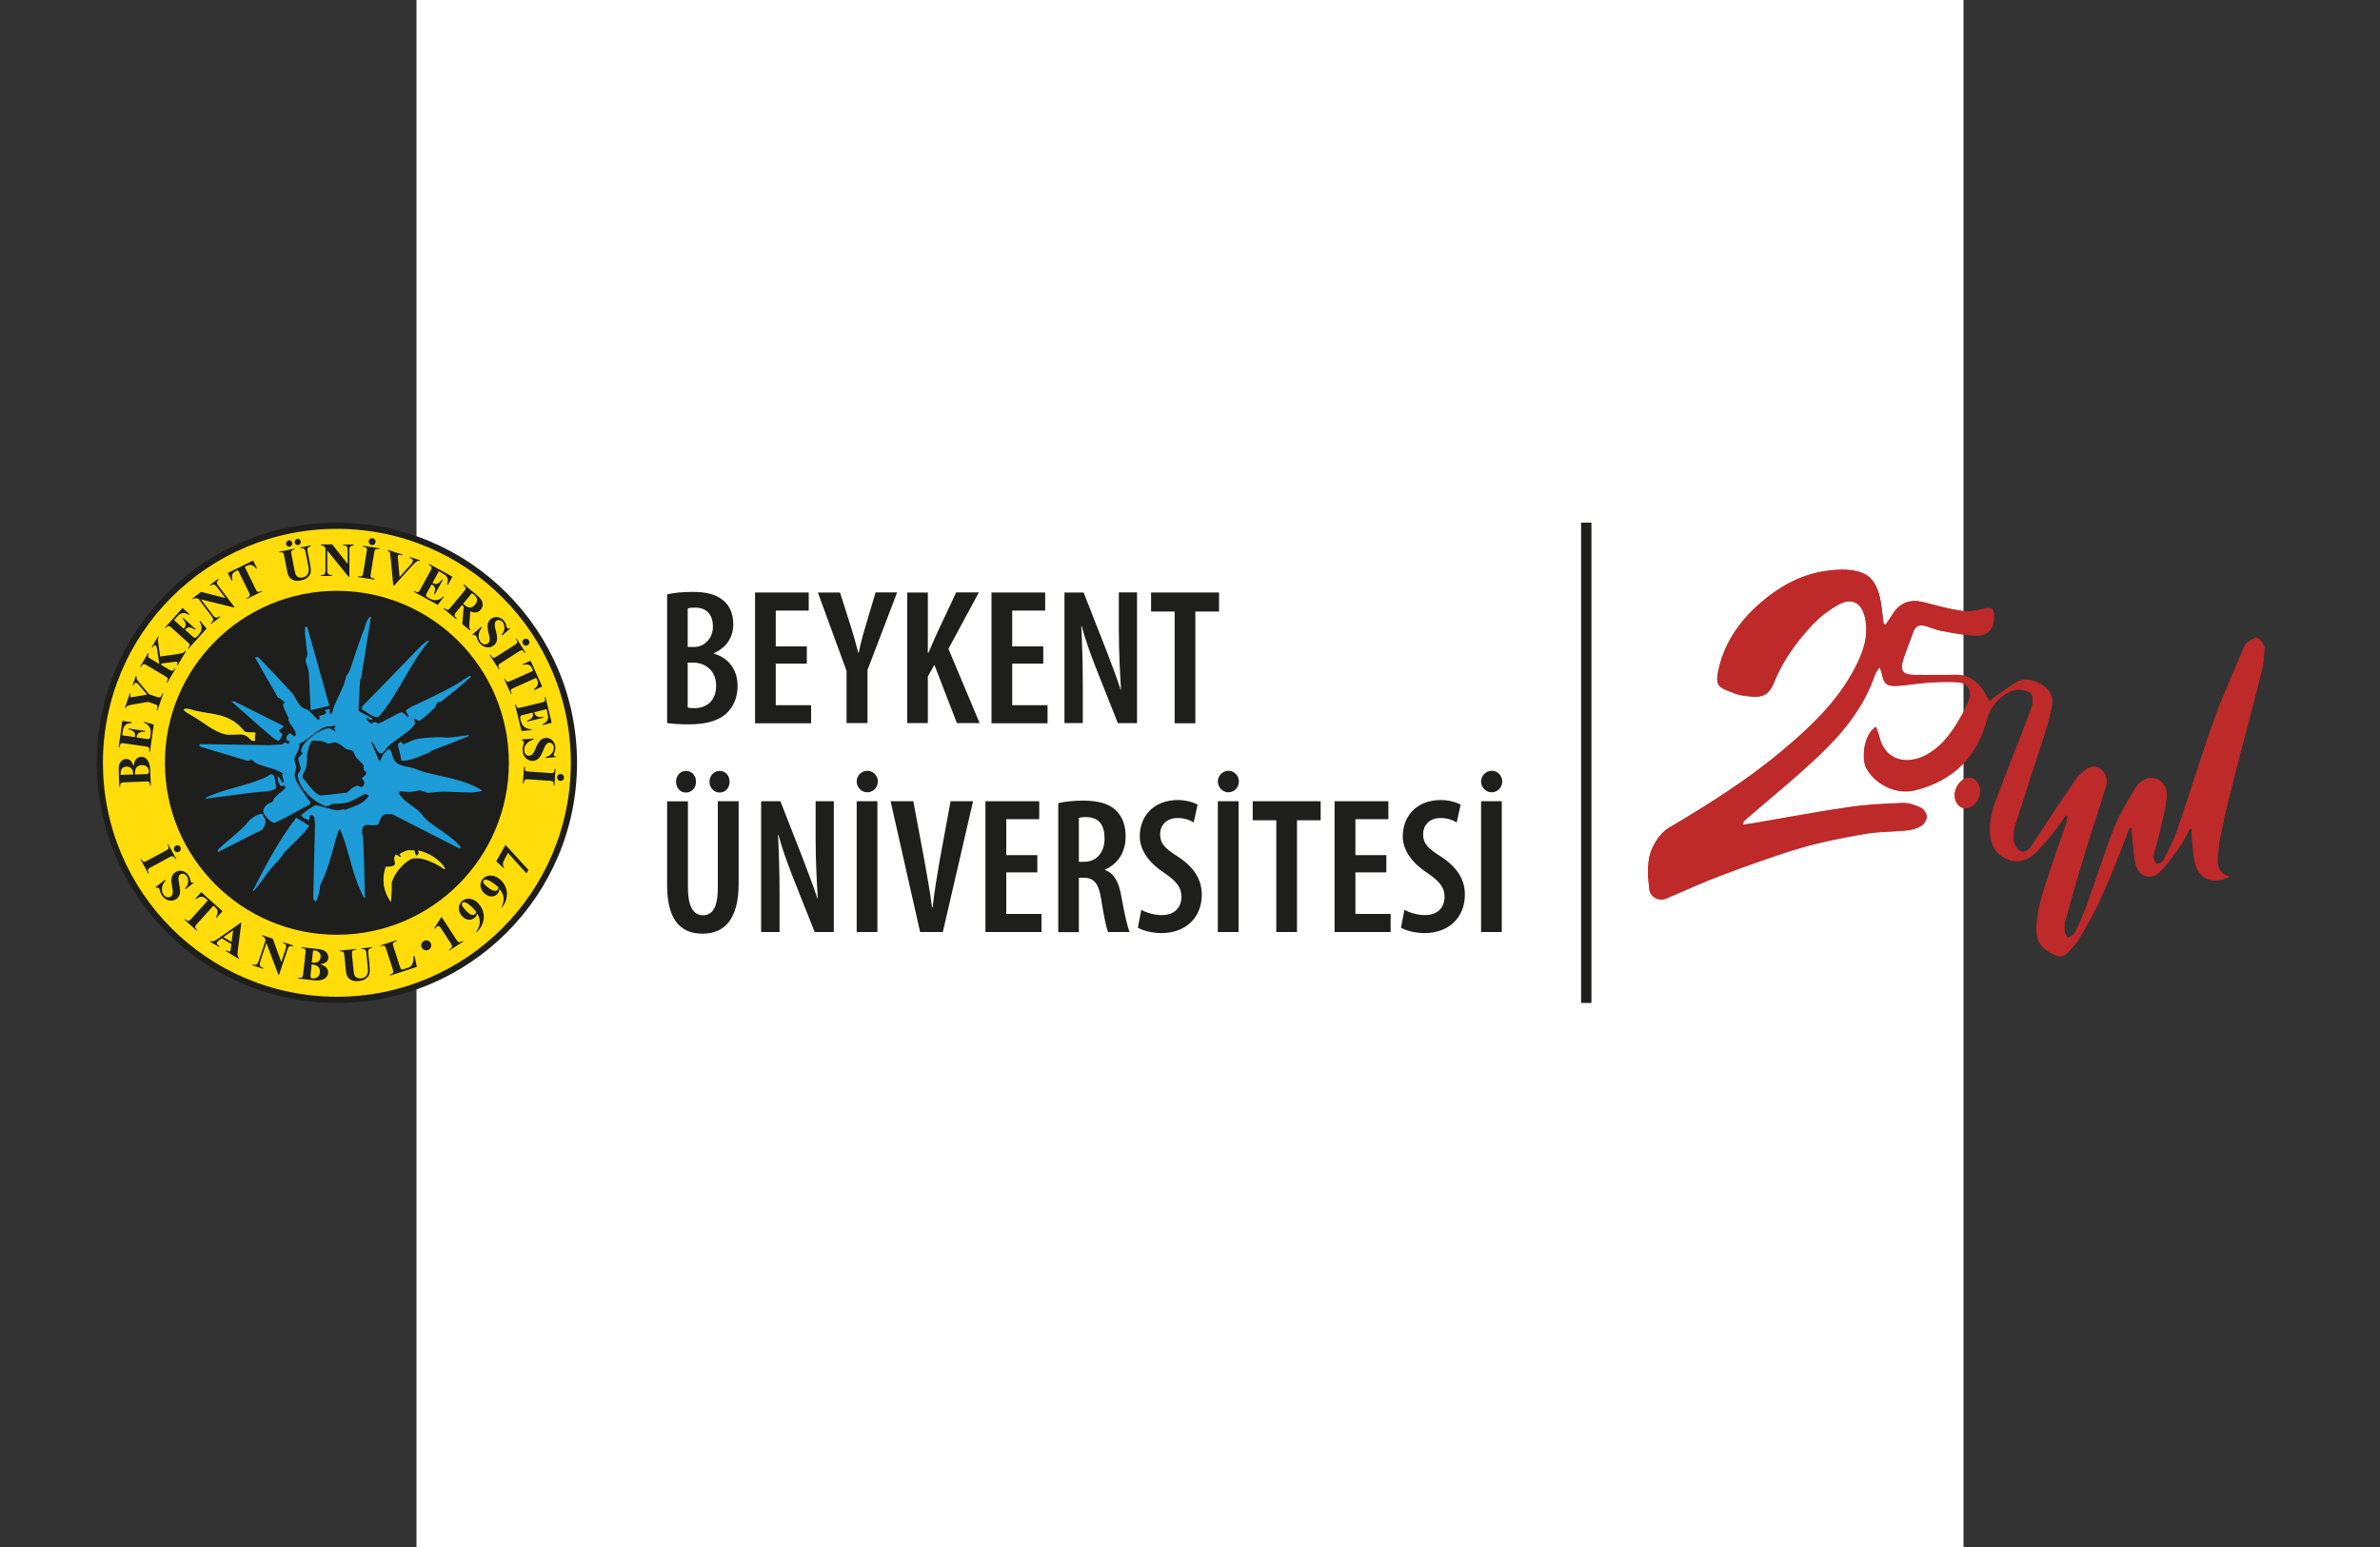 <?xml version="1.0" encoding="UTF-8"?><svg xmlns="http://www.w3.org/2000/svg" xmlns:xlink="http://www.w3.org/1999/xlink" viewBox="0 0 200 130"><rect x="0" y="0" width="200" height="130" fill="#333333" stroke="none"/><defs><style>.g{fill:#fff;}.h{fill:#1e1e1c;}.i{stroke:#1e1e1c;stroke-miterlimit:10;stroke-width:.87px;}.i,.j{fill:none;}.k{clip-path:url(#e);}.l{clip-path:url(#d);}.m{clip-path:url(#f);}.n{fill:#1e9cd8;}.o{fill-rule:evenodd;}.o,.p{fill:#be2929;}.q{fill:#ffdc0a;}</style><clipPath id="d"><rect class="j" x="0" y="22" width="200" height="86.08"/></clipPath><clipPath id="e"><rect class="j" x="0" y="22" width="200" height="86.08"/></clipPath><clipPath id="f"><rect class="j" x="0" y="22.04" width="200" height="86.05"/></clipPath></defs><g id="a"/><g id="b"><g id="c"><g><rect class="g" x="35" width="130" height="130"/><g class="l"><g class="k"><g class="m"><path class="p" d="M158.49,52.47c-.07-.02-.14-.04-.21-.06-.05-.44-.11-.88-.16-1.31-.16-1.28-.48-2.61-1.8-3.03-.97-.31-2.15-.23-3.19-.05-2.01,.35-3.74,1.36-5.27,2.7-1.79,1.58-3.07,3.47-3.51,5.86-.15,.8,0,1.11,.77,1.42,.44,.17,.88,.36,1.33,.43,1.33,.19,2.08,.25,2.62-1.1,.73-1.81,1.85-3.36,3.15-4.77,.65-.71,1.45-1.33,2.3-1.79,1.13-.61,1.94-.11,2.21,1.16,.32,1.51-.17,2.87-.84,4.16-1.49,2.89-3.82,5.06-6.27,7.1-2.92,2.44-6.13,4.44-9.4,6.38-.55,.33-1.01,.95-1.31,1.55-.56,1.13-.46,2.38-.31,3.6,.09,.67,.81,1.02,1.42,.76,1.55-.66,3.09-1.37,4.67-1.96,2.17-.81,4.35-1.62,6.57-2.27,1.77-.52,3.6-.88,5.42-1.19,1.18-.2,2.39-.17,3.59-.3,.41-.04,.84-.17,1.19-.39,.23-.14,.44-.5,.44-.76,0-.26-.24-.63-.48-.74-.47-.22-1.01-.42-1.52-.4-1.52,.05-3.05,.12-4.56,.35-2.69,.39-5.37,.9-8.06,1.36-.26,.05-.53,.07-.85,.11,.04-.16,.04-.22,.07-.26,.08-.09,.17-.18,.26-.25,2.09-1.82,4.26-3.55,6.25-5.47,1.96-1.88,3.65-4.01,4.54-6.65,.06-.18,.21-.34,.38-.61,.1,.25,.15,.35,.18,.46,.18,.96,.43,1.18,1.4,1.1,.85-.07,1.7-.21,2.55-.27,.81-.05,1.63-.09,2.44-.03,.88,.05,1.27,.77,.92,1.58-.17,.39-.34,.79-.55,1.16-.74,1.32-1.58,2.58-2.95,3.35-1.69,.94-3.56,.5-4.02-1.56-.06-.26-.17-.51-.27-.78-1.09,.73-1.21,2.78-.79,3.51,.78,1.38,2.53,2.2,4.08,1.82,3.24-.81,5.26-2.87,6.07-6.11,.25-.99,1.4-2.21,2.43-2.34,.42-.05,1.01,.06,1.26,.33,.21,.23,.16,.86,.02,1.23-.97,2.61-2.03,5.2-3,7.81-.37,.99-.59,2.02-.42,3.11,.26,1.67,2.17,2.51,3.49,1.44,.59-.48,1.09-1.09,1.58-1.69,.44-.53,.82-1.12,1.23-1.68,.06,.03,.12,.06,.18,.09-.04,.2-.07,.41-.13,.61-.58,1.69-1.19,3.38-1.73,5.08-.42,1.31-.82,2.64-.76,4.05,.04,1.04,.73,1.55,1.56,1.92,.75,.33,1.1-.3,1.51-.73,.14-.14,.26-.31,.37-.48,1.68-2.63,2.82-5.5,3.93-8.4,.14-.37,.28-.73,.42-1.1,.06,0,.11,.01,.17,.02,.03,.27,.05,.54,.08,.81,.09,.78,.12,1.58,.31,2.34,.23,.91,1.23,1.25,1.92,.61,.67-.63,1.2-1.42,1.74-2.18,.33-.47,.57-1,.85-1.51,.05,0,.1,.02,.16,.03,.02,.33,.01,.67,.05,1,.08,.68,.09,1.39,.29,2.03,.38,1.23,1.53,1.62,2.82,.98-.74-.2-1.01-.72-.98-1.38,.04-.73,.11-1.46,.26-2.18,.31-1.49,.66-2.97,1.04-4.45,.77-3.02,1.58-6.02,2.34-9.04,.18-.7,.29-1.44,.29-2.17,0-.29-.3-.68-.57-.83-.16-.09-.55,.17-.8,.33-.16,.1-.27,.31-.35,.49-.86,2.04-1.79,4.07-2.53,6.15-1.08,3.03-2.01,6.11-3.05,9.15-.31,.9-.76,1.75-1.19,2.59-.08,.16-.39,.21-.59,.3-.09-.23-.28-.47-.25-.68,.08-.52,.28-1.02,.4-1.53,.26-1.1,.56-2.2,.71-3.32,.12-.86-.32-1.5-.93-1.68-.55-.17-1.28,.13-1.69,.83-.63,1.06-1.3,2.13-1.75,3.27-.85,2.15-1.54,4.37-2.32,6.55-.29,.8-.64,1.58-1.02,2.35-.09,.19-.4,.28-.61,.41-.09-.21-.24-.41-.26-.63-.03-.28,0-.58,.07-.85,.51-1.82,1.02-3.64,1.57-5.45,.59-1.95,1.25-3.88,1.84-5.82,.18-.57,0-1.12-.48-1.48-.5-.36-.97-.11-1.39,.22-.19,.15-.39,.31-.53,.51-.73,1.05-1.44,2.12-2.15,3.18-.56,.85-1.1,1.71-1.67,2.55-.24,.35-.6,.69-1.02,.43-.27-.17-.49-.59-.52-.92-.04-.47,.04-.98,.19-1.44,.71-2.25,1.46-4.48,2.18-6.73,.3-.95,.62-1.9,.82-2.87,.23-1.15-.24-1.8-1.31-2.24-.6-.24-1.16-.25-1.69,.08-.57,.35-1.11,.75-1.66,1.14-.18,.12-.34,.27-.55,.44-.13-.23-.21-.38-.3-.53-.56-1.07-1.36-1.75-2.65-1.71-1.1,.03-2.2,.01-3.3,.01-1.04,0-1.3-.34-.98-1.36,.25-.77,.57-1.52,.84-2.29,.17-.49,.53-.6,.97-.48,.45,.12,.88,.33,1.34,.41,.97,.18,1.96,.39,2.94,.41,1.06,.02,1.53-.59,1.52-1.65,0-.66-.2-.75-.84-.6-.58,.14-1.21,.27-1.79,.19-1.06-.15-2.11-.43-3.15-.71-1.25-.34-2.14-.02-2.81,1.09-.15,.25-.32,.49-.49,.73m7.9,14.05c-.02-.71-.41-1.17-.97-1.14-.6,.03-1.17,.77-1.15,1.5,.02,.61,.43,1.08,.94,1.06,.58-.02,1.2-.76,1.18-1.41"/><path class="o" d="M158.49,52.47c.16-.24,.33-.48,.49-.73,.68-1.11,1.57-1.43,2.81-1.09,1.04,.28,2.09,.56,3.15,.71,.58,.08,1.2-.05,1.79-.19,.64-.15,.83-.06,.84,.6,.01,1.06-.46,1.67-1.52,1.65-.98-.02-1.96-.23-2.94-.41-.46-.08-.89-.29-1.34-.41-.45-.12-.8,0-.97,.48-.27,.77-.59,1.52-.84,2.29-.33,1.01-.07,1.35,.98,1.36,1.1,0,2.2,.02,3.3-.01,1.29-.04,2.09,.64,2.65,1.71,.08,.16,.17,.31,.3,.54,.22-.18,.38-.32,.55-.44,.55-.39,1.09-.78,1.66-1.14,.54-.34,1.09-.32,1.69-.08,1.07,.43,1.54,1.09,1.31,2.24-.19,.97-.51,1.92-.82,2.87-.72,2.25-1.47,4.48-2.18,6.73-.15,.46-.23,.97-.19,1.44,.03,.33,.25,.75,.52,.92,.42,.26,.78-.09,1.02-.43,.57-.84,1.11-1.7,1.67-2.55,.71-1.07,1.42-2.13,2.15-3.18,.14-.2,.33-.36,.53-.51,.42-.33,.89-.58,1.39-.22,.49,.36,.65,.91,.48,1.48-.6,1.95-1.25,3.88-1.84,5.82-.55,1.81-1.06,3.63-1.57,5.45-.08,.27-.1,.57-.07,.85,.02,.22,.17,.42,.26,.63,.21-.14,.51-.22,.61-.41,.38-.76,.73-1.55,1.02-2.35,.78-2.18,1.47-4.4,2.32-6.55,.45-1.14,1.12-2.21,1.75-3.27,.41-.7,1.14-.99,1.69-.83,.6,.18,1.04,.81,.93,1.68-.15,1.12-.45,2.22-.71,3.32-.12,.51-.32,1.01-.4,1.53-.03,.21,.16,.45,.25,.68,.2-.1,.51-.14,.59-.3,.43-.85,.88-1.7,1.19-2.59,1.04-3.04,1.97-6.12,3.05-9.15,.75-2.08,1.67-4.1,2.53-6.15,.08-.18,.19-.39,.35-.49,.25-.16,.64-.42,.8-.33,.27,.15,.57,.55,.57,.83,0,.72-.11,1.46-.29,2.17-.76,3.02-1.57,6.02-2.34,9.04-.38,1.47-.73,2.96-1.04,4.45-.15,.71-.22,1.45-.26,2.18-.03,.65,.24,1.17,.98,1.38-1.28,.65-2.44,.25-2.82-.98-.2-.65-.21-1.35-.29-2.03-.04-.33-.03-.67-.05-1-.05,0-.1-.02-.16-.03-.28,.51-.52,1.04-.85,1.51-.54,.76-1.07,1.55-1.74,2.18-.69,.64-1.69,.3-1.92-.61-.19-.76-.22-1.56-.31-2.34-.03-.27-.06-.54-.08-.81-.06,0-.11-.01-.17-.02-.14,.37-.28,.73-.42,1.1-1.1,2.89-2.25,5.77-3.93,8.4-.11,.17-.23,.34-.37,.48-.41,.43-.76,1.06-1.51,.73-.83-.37-1.52-.88-1.56-1.92-.05-1.41,.34-2.74,.76-4.05,.54-1.7,1.16-3.39,1.73-5.08,.07-.2,.09-.41,.13-.61-.06-.03-.12-.06-.18-.09-.41,.56-.79,1.15-1.23,1.68-.49,.59-.99,1.2-1.58,1.69-1.32,1.07-3.23,.23-3.49-1.44-.17-1.09,.05-2.12,.42-3.11,.98-2.61,2.03-5.19,3-7.81,.14-.37,.19-1-.02-1.23-.25-.27-.84-.38-1.26-.33-1.03,.12-2.18,1.35-2.43,2.34-.8,3.24-2.82,5.3-6.07,6.11-1.55,.39-3.3-.44-4.08-1.82-.42-.74-.3-2.79,.79-3.51,.1,.27,.21,.52,.27,.78,.46,2.06,2.33,2.5,4.02,1.56,1.38-.77,2.21-2.02,2.95-3.35,.21-.37,.38-.77,.55-1.16,.35-.82-.04-1.53-.92-1.58-.81-.05-1.63-.02-2.44,.03-.85,.06-1.7,.2-2.55,.27-.97,.08-1.22-.14-1.4-1.1-.02-.11-.08-.22-.18-.46-.17,.27-.32,.42-.38,.61-.89,2.65-2.58,4.77-4.54,6.65-1.99,1.92-4.16,3.65-6.25,5.47-.09,.08-.18,.16-.26,.25-.03,.04-.03,.11-.07,.26,.32-.04,.59-.07,.85-.11,2.69-.46,5.36-.97,8.06-1.36,1.51-.22,3.04-.29,4.56-.35,.51-.02,1.05,.18,1.52,.4,.23,.11,.47,.48,.47,.74,0,.26-.21,.62-.44,.76-.35,.21-.78,.34-1.19,.39-1.19,.12-2.41,.09-3.59,.3-1.82,.31-3.65,.67-5.42,1.19-2.22,.66-4.4,1.46-6.57,2.27-1.58,.59-3.12,1.3-4.67,1.96-.61,.26-1.34-.09-1.42-.76-.15-1.22-.25-2.47,.31-3.6,.29-.59,.75-1.22,1.31-1.55,3.27-1.94,6.48-3.95,9.4-6.38,2.45-2.04,4.78-4.21,6.27-7.1,.67-1.3,1.16-2.66,.84-4.16-.26-1.27-1.08-1.77-2.21-1.16-.84,.46-1.64,1.08-2.3,1.79-1.3,1.41-2.42,2.96-3.15,4.77-.54,1.35-1.3,1.28-2.62,1.1-.46-.06-.9-.26-1.33-.43-.78-.3-.92-.61-.77-1.42,.44-2.39,1.73-4.28,3.51-5.86,1.52-1.34,3.26-2.35,5.27-2.7,1.04-.18,2.21-.26,3.19,.05,1.31,.42,1.64,1.75,1.8,3.03,.05,.44,.11,.87,.16,1.31,.07,.02,.14,.04,.21,.06"/><path class="o" d="M166.39,66.52c.02,.65-.6,1.39-1.18,1.41-.51,.02-.92-.44-.94-1.06-.02-.73,.55-1.46,1.15-1.5,.56-.03,.95,.43,.97,1.14"/><path class="h" d="M56.06,49.95c.59-.15,1.34-.21,2.17-.21,1.01,0,1.94,.16,2.61,.77,.54,.47,.78,1.18,.78,1.96,0,1.03-.55,1.96-1.63,2.41v.05c1.27,.36,1.99,1.39,1.99,2.71,0,.9-.29,1.63-.8,2.17-.64,.7-1.71,1.06-3.29,1.06-.8,0-1.4-.05-1.83-.11v-10.79Zm1.73,4.42h.52c.88,0,1.6-.72,1.6-1.71,0-.91-.43-1.6-1.5-1.6-.26,0-.47,.01-.62,.07v3.24Zm0,5.09c.15,.03,.32,.05,.55,.05,1.06,0,1.84-.64,1.84-1.89s-.89-1.92-1.89-1.94h-.5v3.78Z"/><polygon class="h" points="67.8 55.77 65.19 55.77 65.19 59.26 68.16 59.26 68.16 60.78 63.45 60.78 63.45 49.79 67.96 49.79 67.96 51.31 65.19 51.31 65.19 54.32 67.8 54.32 67.8 55.77"/><path class="h" d="M71.14,60.78v-4.4l-2.41-6.59h1.86l.85,2.67c.23,.73,.48,1.58,.69,2.41h.03c.16-.83,.39-1.65,.64-2.47l.78-2.62h1.81l-2.49,6.52v4.46h-1.74Z"/><path class="h" d="M76.24,49.79h1.73v5.07h.05c.21-.46,.39-.93,.6-1.39l1.73-3.69h1.91l-2.56,4.74,2.62,6.24h-1.91l-1.89-4.89-.55,.98v3.91h-1.73v-10.99Z"/><polygon class="h" points="87.67 55.77 85.06 55.77 85.06 59.26 88.03 59.26 88.03 60.78 83.32 60.78 83.32 49.79 87.83 49.79 87.83 51.31 85.06 51.31 85.06 54.32 87.67 54.32 87.67 55.77"/><path class="h" d="M89.45,60.78v-10.99h1.61l1.84,4.69c.38,.99,.93,2.41,1.27,3.47h.03c-.08-1.4-.18-3.1-.18-5.07v-3.1h1.53v10.99h-1.61l-1.86-4.68c-.39-1.01-.88-2.33-1.19-3.49h-.03c.07,1.27,.13,2.82,.13,5.1v3.06h-1.55Z"/><polygon class="h" points="98.71 51.39 96.73 51.39 96.73 49.79 102.44 49.79 102.44 51.39 100.45 51.39 100.45 60.78 98.71 60.78 98.71 51.39"/><path class="h" d="M57.81,67.33v7.24c0,1.78,.56,2.34,1.26,2.34,.75,0,1.25-.55,1.25-2.34v-7.24h1.75v6.95c0,2.84-1.11,4.18-3.02,4.18-2.01,0-2.99-1.35-2.99-4.09v-7.03h1.74Zm-.19-.73c-.44,0-.81-.39-.81-.91s.37-.91,.83-.91c.49,0,.85,.39,.85,.91s-.36,.91-.85,.91h-.01Zm2.85,0c-.47,0-.85-.39-.85-.91s.39-.91,.86-.91,.83,.39,.83,.91-.36,.91-.83,.91h-.02Z"/><path class="h" d="M63.96,78.32v-10.99h1.62l1.84,4.7c.37,.99,.93,2.41,1.27,3.47h.03c-.08-1.4-.18-3.1-.18-5.07v-3.1h1.53v10.99h-1.61l-1.86-4.68c-.39-1.01-.88-2.33-1.19-3.49h-.03c.06,1.27,.13,2.82,.13,5.1v3.07h-1.55Z"/><path class="h" d="M72.87,66.58c-.47,0-.88-.42-.88-.91s.41-.9,.9-.9,.88,.41,.88,.9-.39,.91-.88,.91h-.02Zm.86,11.74h-1.74v-10.99h1.74v10.99Z"/><path class="h" d="M77.32,78.32l-2.48-10.99h1.91l.92,4.92c.21,1.21,.49,2.66,.65,4h.05c.15-1.35,.39-2.76,.61-4.03l.9-4.89h1.89l-2.54,10.99h-1.89Z"/><polygon class="h" points="87.17 73.31 84.56 73.31 84.56 76.8 87.52 76.8 87.52 78.32 82.81 78.32 82.81 67.33 87.33 67.33 87.33 68.84 84.56 68.84 84.56 71.86 87.17 71.86 87.17 73.31"/><path class="h" d="M88.94,67.49c.6-.15,1.37-.21,2.1-.21,1.12,0,2.07,.2,2.72,.8,.6,.59,.83,1.32,.83,2.23,0,1.27-.62,2.27-1.73,2.77v.03c.77,.28,1.17,1.01,1.39,2.32,.24,1.34,.5,2.51,.68,2.89h-1.81c-.15-.31-.37-1.39-.57-2.67-.21-1.42-.62-1.89-1.48-1.89h-.41v4.57h-1.73v-10.83Zm1.73,4.93h.45c1.04,0,1.7-.82,1.7-1.94s-.43-1.81-1.57-1.82c-.21,0-.44,.02-.59,.07v3.7Z"/><path class="h" d="M95.92,76.46c.41,.25,1.13,.44,1.7,.44,1.08,0,1.66-.64,1.66-1.53s-.53-1.38-1.43-2.01c-1.22-.78-2.07-1.87-2.07-3.07,0-1.71,1.16-3.06,3.21-3.06,.7,0,1.35,.21,1.65,.39l-.33,1.5c-.29-.2-.77-.38-1.35-.38-.99,0-1.47,.67-1.47,1.34,0,.85,.44,1.24,1.56,1.95,1.38,.92,1.94,1.97,1.94,3.15,0,1.97-1.4,3.23-3.38,3.23-.83,0-1.65-.23-1.99-.46l.29-1.5Z"/><path class="h" d="M103.22,66.58c-.47,0-.88-.42-.88-.91s.41-.9,.89-.9,.88,.41,.88,.9-.39,.91-.88,.91h-.01Zm.86,11.74h-1.74v-10.99h1.74v10.99Z"/><polygon class="h" points="107.25 68.93 105.27 68.93 105.27 67.33 110.98 67.33 110.98 68.93 108.99 68.93 108.99 78.32 107.25 78.32 107.25 68.93"/><polygon class="h" points="116.5 73.31 113.9 73.31 113.9 76.8 116.86 76.8 116.86 78.32 112.15 78.32 112.15 67.33 116.67 67.33 116.67 68.84 113.9 68.84 113.9 71.86 116.5 71.86 116.5 73.31"/><path class="h" d="M118.04,76.46c.41,.25,1.13,.44,1.69,.44,1.08,0,1.66-.64,1.66-1.53s-.54-1.38-1.44-2.01c-1.22-.78-2.07-1.87-2.07-3.07,0-1.71,1.16-3.06,3.21-3.06,.7,0,1.35,.21,1.65,.39l-.33,1.5c-.29-.2-.77-.38-1.35-.38-1,0-1.47,.67-1.47,1.34,0,.85,.44,1.24,1.57,1.95,1.38,.92,1.94,1.97,1.94,3.15,0,1.97-1.41,3.23-3.38,3.23-.83,0-1.65-.23-1.99-.46l.29-1.5Z"/><path class="h" d="M125.34,66.58c-.47,0-.88-.42-.88-.91s.41-.9,.9-.9,.88,.41,.88,.9-.39,.91-.88,.91h-.02Zm.86,11.74h-1.74v-10.99h1.74v10.99Z"/><path class="q" d="M8.48,64.1c0-10.96,8.88-19.84,19.83-19.84s19.84,8.88,19.84,19.84-8.88,19.84-19.84,19.84-19.83-8.88-19.83-19.84"/><path class="h" d="M12.53,73.4l-.06,.03-.66-1.22,.07-.03,.04,.08c.03,.06,.08,.12,.12,.14,.03,.02,.07,.03,.12,.02,.03,0,.11-.03,.22-.1l1.53-.83c.12-.06,.19-.11,.22-.14,.02-.03,.03-.07,.04-.12,0-.05-.02-.11-.05-.17l-.04-.08,.06-.03,.66,1.22-.07,.03-.04-.08c-.04-.07-.08-.12-.13-.14-.03-.02-.07-.03-.12-.03-.03,0-.11,.04-.23,.1l-1.53,.83c-.12,.06-.19,.11-.21,.14-.02,.03-.04,.07-.04,.12,0,.05,.02,.11,.05,.17l.04,.08Zm2.62-2.21c.04,.07,.04,.14,.03,.22-.02,.08-.07,.13-.14,.17-.07,.04-.14,.04-.22,.02-.08-.02-.13-.07-.17-.14-.04-.07-.04-.14-.02-.22,.02-.08,.07-.13,.14-.17,.07-.04,.14-.05,.22-.03,.08,.03,.13,.07,.17,.14"/><path class="h" d="M16.29,74.17l-.69,.55-.05-.06c.16-.16,.24-.35,.26-.54,.02-.2-.02-.37-.13-.51-.08-.1-.17-.17-.28-.18-.1-.02-.19,0-.27,.06-.04,.04-.08,.08-.1,.13-.03,.07-.04,.15-.03,.26,0,.07,.03,.23,.07,.48,.07,.34,.08,.59,.04,.76-.04,.17-.13,.3-.27,.41-.18,.13-.38,.18-.61,.14-.23-.04-.43-.17-.59-.38-.05-.07-.09-.13-.12-.2-.03-.07-.06-.16-.09-.28-.02-.07-.04-.11-.06-.15-.02-.03-.05-.05-.1-.06-.05-.01-.1-.01-.15,0l-.04-.06,.8-.61,.04,.06c-.19,.22-.29,.43-.31,.65-.02,.22,.03,.41,.14,.55,.09,.12,.19,.19,.31,.21,.12,.02,.22,0,.3-.06,.05-.04,.09-.09,.12-.15,.03-.06,.04-.14,.04-.23,0-.08-.01-.22-.05-.41-.05-.26-.08-.46-.07-.6,0-.13,.03-.26,.08-.36,.05-.11,.12-.2,.22-.27,.17-.13,.36-.17,.57-.14,.21,.03,.39,.15,.53,.33,.05,.07,.1,.15,.13,.22,.02,.06,.04,.14,.07,.23,.02,.1,.04,.16,.06,.18,.02,.03,.04,.04,.07,.05,.03,0,.08-.01,.15-.05l.03,.05Z"/><path class="h" d="M18.68,76.59l-.48,.53-.05-.05c.08-.15,.12-.27,.14-.36,.01-.09,0-.18-.04-.27-.02-.05-.08-.12-.17-.2l-.15-.13-1.37,1.52c-.09,.1-.14,.17-.15,.2-.01,.04,0,.08,0,.12,.02,.05,.05,.1,.11,.15l.06,.06-.05,.05-1.03-.93,.05-.05,.07,.06c.06,.05,.11,.08,.17,.09,.04,0,.08,0,.12-.02,.03-.01,.09-.07,.18-.17l1.37-1.52-.14-.13c-.13-.12-.25-.18-.37-.18-.16,0-.31,.07-.46,.19l-.06-.05,.48-.53,1.77,1.59Z"/><path class="h" d="M19.44,79.33l-.8-.48-.23,.16c-.08,.06-.13,.11-.16,.16-.04,.06-.04,.13,0,.18,.02,.04,.08,.1,.2,.17l-.04,.06-.76-.45,.04-.06c.09,.04,.18,.04,.26,.02,.09-.03,.22-.1,.4-.23l1.9-1.33,.03,.02-.3,2.36c-.03,.22-.03,.37,0,.45,.02,.06,.06,.11,.13,.16l-.04,.06-1.1-.66,.04-.06,.05,.03c.09,.05,.16,.08,.21,.07,.04,0,.06-.02,.08-.05,.01-.02,.02-.04,.03-.07,0-.01,.01-.06,.02-.16l.05-.36Zm.02-.16l.13-.99-.82,.57,.69,.41Z"/><path class="h" d="M22.92,78.88l.72,1.97,.36-1.08c.05-.15,.06-.26,.04-.33-.03-.09-.12-.16-.26-.2l.02-.07,.83,.28-.02,.07c-.11-.02-.19-.03-.23-.02-.04,0-.08,.03-.12,.08-.04,.04-.07,.12-.11,.24l-.7,2.1-.06-.02-1-2.66-.53,1.6c-.05,.14-.05,.25,0,.33,.05,.07,.12,.12,.2,.15l.06,.02-.02,.07-.89-.3,.02-.07c.14,.05,.24,.05,.32,.01,.07-.04,.13-.13,.18-.26l.59-1.78-.03-.08c-.03-.08-.06-.14-.1-.18-.03-.04-.09-.07-.17-.09l.03-.07,.89,.3Z"/><path class="h" d="M26.9,81.02c.24,.08,.41,.18,.5,.27,.13,.13,.19,.29,.17,.48-.02,.2-.12,.35-.29,.47-.21,.13-.51,.18-.88,.14l-1.34-.15v-.07c.13,.01,.22,.01,.26,0,.05-.02,.08-.04,.1-.08,.02-.03,.04-.12,.06-.27l.19-1.71c.02-.14,.02-.23,0-.27-.01-.04-.04-.07-.08-.1-.04-.03-.12-.05-.24-.06v-.07l1.27,.14c.3,.03,.51,.08,.63,.15,.12,.07,.21,.16,.27,.28,.06,.11,.08,.23,.07,.35-.01,.13-.07,.23-.17,.32-.1,.09-.27,.15-.51,.18m-.72,.02l-.09,.85v.1c-.02,.07,0,.12,.02,.16,.03,.04,.08,.07,.15,.07,.1,.01,.2,0,.29-.04,.09-.04,.17-.1,.22-.18,.06-.08,.09-.18,.1-.28,.01-.12,0-.24-.05-.34-.04-.11-.12-.18-.21-.23-.1-.05-.24-.08-.44-.11m.02-.15c.19,.02,.32,.01,.42-.02,.09-.03,.16-.08,.22-.15,.05-.07,.09-.16,.1-.28,.01-.12,0-.22-.04-.29-.04-.08-.1-.14-.18-.19-.08-.05-.22-.08-.41-.1l-.11,1.04Z"/><path class="h" d="M28.57,79.88l1.36-.14v.07h-.06c-.1,.02-.17,.04-.21,.06-.03,.03-.06,.06-.08,.1,0,.04,0,.13,0,.28l.13,1.29c.02,.24,.06,.39,.1,.46,.04,.07,.11,.13,.2,.17,.09,.04,.19,.06,.32,.05,.14-.02,.26-.06,.36-.13,.1-.08,.16-.17,.2-.29,.04-.12,.04-.32,.01-.6l-.11-1.07c0-.12-.03-.2-.06-.25-.03-.05-.07-.08-.11-.1-.06-.02-.14-.03-.25-.02v-.07l.9-.09v.07h-.05c-.07,.01-.13,.03-.18,.07-.05,.03-.08,.08-.09,.14-.01,.04-.01,.12,0,.23l.1,1c.03,.31,.03,.53,0,.68-.03,.14-.11,.28-.26,.41-.15,.13-.36,.21-.63,.24-.23,.02-.41,.01-.54-.04-.18-.07-.31-.16-.39-.28-.08-.12-.13-.29-.16-.51l-.13-1.29c-.02-.15-.03-.25-.05-.28-.02-.03-.05-.06-.1-.08-.04-.02-.12-.02-.23,0v-.07Z"/><path class="h" d="M34.84,80.33l.19,.92-2.24,.73-.02-.07,.08-.03c.07-.03,.13-.06,.16-.1,.03-.03,.04-.07,.05-.11,0-.03-.02-.11-.06-.24l-.54-1.66c-.04-.13-.08-.21-.1-.24-.02-.02-.06-.04-.11-.06-.05,0-.11,0-.18,.02l-.08,.03-.02-.07,1.35-.44,.02,.07-.11,.04c-.08,.02-.13,.06-.17,.1-.03,.02-.04,.07-.05,.11,0,.03,.02,.12,.06,.24l.52,1.61c.04,.13,.08,.21,.1,.24,.03,.03,.06,.05,.11,.05,.03,0,.11-.02,.23-.06l.21-.07c.14-.04,.24-.1,.31-.18,.07-.08,.13-.18,.16-.3,.03-.12,.05-.29,.04-.51l.08-.02Z"/><path class="h" d="M37.12,77.07l1.18,1.82c.09,.14,.16,.22,.19,.25,.04,.03,.08,.04,.14,.04,.05,0,.12-.03,.21-.08l.05-.04,.04,.06-1.17,.76-.04-.06,.06-.04c.1-.06,.16-.12,.18-.17,.03-.05,.04-.1,.02-.14-.01-.05-.06-.14-.15-.28l-.75-1.15c-.06-.1-.11-.16-.14-.18-.03-.02-.06-.03-.1-.03-.04,0-.08,0-.11,.03-.06,.03-.11,.1-.17,.18l-.07-.04,.58-.91,.05-.04Z"/><path class="h" d="M40.06,78.33l-.04-.04c.13-.18,.21-.36,.26-.53,.05-.17,.05-.34,.02-.5-.03-.17-.1-.33-.19-.49-.03,.08-.06,.15-.09,.2-.03,.05-.07,.1-.12,.14-.15,.14-.32,.19-.52,.18-.2-.02-.38-.12-.55-.3-.12-.13-.2-.27-.24-.43-.04-.16-.04-.31,0-.46,.05-.15,.12-.28,.23-.37,.11-.1,.25-.17,.42-.2,.16-.02,.33,0,.5,.07,.17,.07,.34,.18,.48,.34,.19,.21,.32,.45,.39,.73,.07,.28,.06,.56-.03,.86-.09,.29-.27,.56-.53,.82m-.03-1.71c-.09-.12-.17-.21-.25-.3-.16-.18-.33-.32-.51-.44-.1-.06-.19-.09-.27-.09-.04,0-.08,.02-.12,.05-.05,.04-.06,.1-.06,.17,.02,.09,.1,.22,.24,.38,.24,.27,.44,.43,.6,.47,.1,.03,.19,0,.26-.05,.04-.03,.07-.09,.11-.18"/><path class="h" d="M42.18,76.27l-.04-.03c.1-.2,.16-.39,.17-.57,.02-.18,0-.35-.06-.51-.06-.15-.14-.31-.27-.45-.02,.09-.04,.16-.06,.21-.02,.06-.05,.11-.09,.16-.12,.16-.29,.24-.48,.25-.2,.02-.39-.06-.59-.21-.14-.11-.24-.24-.31-.39-.07-.15-.09-.3-.07-.45,.02-.15,.08-.29,.17-.4,.1-.12,.22-.21,.38-.26,.16-.05,.32-.06,.51-.02,.18,.04,.36,.13,.53,.26,.22,.17,.39,.39,.5,.65,.12,.27,.15,.55,.11,.85-.04,.3-.17,.6-.39,.89m-.3-1.68c-.11-.1-.2-.19-.29-.25-.19-.15-.38-.27-.57-.35-.11-.05-.2-.06-.28-.05-.04,0-.08,.03-.11,.07-.04,.05-.05,.11-.03,.17,.03,.09,.13,.2,.3,.34,.28,.23,.5,.35,.66,.36,.11,.01,.19-.02,.25-.09,.03-.04,.06-.11,.08-.2"/><path class="h" d="M44.24,73.39l-1.55-1.71-.27,.48c-.1,.19-.16,.34-.16,.46,0,.08,.03,.18,.1,.27l-.04,.06-.62-.57,.78-1.38,1.92,2.1-.15,.27Z"/><path class="h" d="M13.86,64.1c0-7.98,6.47-14.45,14.45-14.45s14.45,6.47,14.45,14.45-6.47,14.45-14.45,14.45-14.45-6.47-14.45-14.45"/><path class="h" d="M11.21,64.38c.05-.25,.11-.43,.19-.54,.11-.15,.26-.23,.45-.24,.2,0,.37,.06,.5,.22,.16,.19,.26,.47,.27,.85l.06,1.35h-.07c0-.12-.02-.2-.05-.25-.02-.04-.06-.07-.09-.09-.04-.02-.13-.02-.27-.01l-1.72,.07c-.14,0-.23,.02-.27,.04-.04,.02-.07,.05-.09,.1-.02,.05-.03,.13-.02,.25h-.07l-.05-1.27c-.01-.3,0-.52,.05-.65,.05-.13,.13-.23,.23-.31,.1-.08,.22-.12,.34-.12,.13,0,.24,.04,.35,.12,.11,.09,.19,.25,.26,.48m-.02,.71c0-.19-.03-.32-.08-.41-.05-.09-.11-.15-.19-.2-.08-.04-.18-.06-.29-.06-.12,0-.21,.03-.29,.08-.07,.05-.13,.12-.16,.2-.04,.09-.05,.23-.04,.42l1.04-.04Zm.16,0l.85-.04h.1c.07,0,.12-.02,.16-.06,.03-.04,.05-.09,.05-.16,0-.11-.03-.2-.08-.29-.05-.09-.12-.15-.21-.19-.09-.04-.19-.06-.3-.06-.12,0-.23,.04-.33,.1-.1,.06-.16,.14-.2,.25-.03,.1-.05,.25-.04,.45"/><path class="h" d="M10.27,61.79l1.07,.15v-.05c.03-.17,0-.3-.1-.39-.09-.09-.24-.16-.44-.21v-.07l1.38,.2v.07c-.16,0-.29,0-.39,.05-.1,.04-.17,.08-.22,.15-.05,.06-.08,.15-.09,.28l.74,.11c.15,.02,.23,.03,.27,.02,.03,0,.06-.03,.09-.06,.03-.03,.05-.08,.06-.16l.02-.16c.03-.25,0-.45-.09-.61-.09-.16-.25-.3-.47-.39v-.07l.82,.24-.32,2.27h-.07v-.1c.02-.08,.02-.14,0-.19-.01-.04-.04-.07-.08-.09-.03-.02-.11-.04-.24-.06l-1.73-.25c-.12-.02-.19-.02-.22-.02-.05,0-.08,.02-.12,.06-.04,.04-.07,.11-.08,.19v.09h-.09l.31-2.21,.78,.11v.07c-.21,.01-.35,.04-.44,.1-.09,.06-.17,.14-.22,.26-.03,.07-.07,.2-.09,.4l-.04,.27Z"/><path class="h" d="M11.42,56.82l.07,.02c-.02,.09-.02,.16,0,.21,.03,.08,.14,.23,.32,.44l.72,.85,.61,.21c.13,.04,.21,.06,.25,.06,.04,0,.07-.02,.11-.05,.04-.03,.07-.08,.09-.15l.05-.14,.07,.03-.48,1.41-.07-.02,.05-.14c.02-.07,.03-.13,.02-.19,0-.04-.03-.07-.06-.11-.02-.02-.1-.06-.23-.1l-.5-.17-1.28,.22c-.25,.05-.41,.09-.46,.12-.05,.04-.1,.09-.13,.17l-.07-.02,.41-1.2,.07,.02-.02,.05c-.03,.07-.03,.13-.02,.16,.01,.04,.03,.06,.05,.07,.05,.02,.17,0,.39-.03l.98-.17-.6-.71c-.15-.18-.25-.27-.31-.29-.03-.01-.07,0-.1,.02-.04,.03-.09,.1-.13,.21l-.07-.03,.26-.76Z"/><path class="h" d="M13.47,55.17l1.48-.21c.21-.03,.36-.07,.46-.12,.07-.04,.12-.09,.16-.16l.06,.04-.7,1.19-.06-.04c.04-.08,.06-.13,.05-.17,0-.03-.02-.05-.04-.07-.05-.03-.16-.03-.36,0l-.97,.13,.02,.13,.62,.37c.12,.07,.2,.1,.23,.11,.04,0,.08,0,.12-.03,.05-.03,.09-.08,.14-.17l.06,.04-.68,1.15-.06-.04,.04-.08c.04-.07,.06-.13,.06-.18,0-.04-.01-.08-.04-.11-.02-.03-.09-.08-.2-.14l-1.5-.89c-.12-.07-.2-.11-.23-.11-.04,0-.08,0-.12,.03-.05,.02-.08,.07-.12,.13l-.05,.08-.06-.04,.67-1.14,.06,.04c-.04,.08-.07,.14-.07,.2,0,.04,0,.08,.04,.12,.02,.03,.09,.08,.2,.15l.71,.42-.19-1.25c-.02-.17-.07-.28-.12-.31-.04-.03-.09-.02-.14,.01-.03,.02-.07,.07-.13,.17l-.06-.04,.53-.89,.06,.03c-.04,.09-.07,.16-.07,.22,0,.06,.01,.21,.05,.45l.14,.98Z"/><path class="h" d="M14.63,52.11l.8,.72,.04-.04c.11-.13,.15-.25,.13-.38-.03-.12-.11-.26-.25-.42l.05-.06,1.03,.93-.05,.06c-.12-.09-.24-.15-.34-.18-.1-.03-.19-.03-.26,0-.07,.03-.14,.09-.23,.18l.56,.5c.11,.1,.18,.15,.21,.17,.03,.01,.07,.01,.1,0,.04-.01,.08-.05,.14-.1l.11-.12c.16-.18,.26-.37,.27-.56,.01-.18-.05-.38-.17-.59l.05-.05,.54,.65-1.53,1.7-.05-.05,.06-.06c.05-.06,.08-.11,.09-.17,0-.04,0-.08-.02-.12-.01-.03-.07-.09-.17-.18l-1.3-1.17c-.09-.08-.15-.13-.17-.14-.04-.02-.09-.03-.12-.02-.06,.01-.12,.05-.18,.11l-.06,.07-.05-.05,1.48-1.65,.58,.53-.05,.05c-.17-.1-.31-.15-.41-.16-.11,0-.22,.03-.33,.09-.07,.04-.17,.13-.3,.28l-.18,.2Z"/><path class="h" d="M16.9,49.74l2.04,.52-.69-.91c-.1-.13-.18-.2-.25-.22-.09-.02-.2,.01-.32,.1l-.05-.06,.7-.53,.05,.06c-.08,.08-.13,.14-.15,.18-.02,.04-.02,.09,0,.14,.01,.05,.06,.13,.14,.23l1.33,1.76-.05,.04-2.76-.68,1.02,1.35c.09,.12,.18,.18,.27,.18,.09,0,.17-.03,.24-.08l.05-.03,.04,.06-.75,.57-.04-.06c.12-.09,.18-.17,.19-.26,.01-.08-.03-.18-.11-.29l-1.13-1.5-.09-.02c-.09-.02-.16-.03-.2-.02-.05,0-.1,.04-.17,.08l-.04-.06,.75-.57Z"/><path class="h" d="M21.28,47.12l.32,.64-.06,.03c-.11-.13-.2-.22-.28-.26-.08-.04-.17-.06-.26-.06-.06,0-.14,.03-.25,.08l-.18,.09,.9,1.84c.06,.12,.1,.19,.13,.22,.03,.02,.07,.04,.12,.04,.05,0,.11-.01,.18-.05l.08-.04,.03,.06-1.25,.61-.03-.07,.08-.04c.07-.03,.12-.08,.15-.12,.02-.03,.03-.07,.03-.12,0-.03-.03-.11-.09-.23l-.9-1.83-.17,.08c-.16,.08-.26,.17-.3,.27-.05,.15-.05,.31,0,.5l-.07,.03-.32-.64,2.14-1.05Z"/><path class="h" d="M23.44,46.37l1.34-.27v.07h-.05c-.1,.03-.17,.06-.2,.09-.03,.03-.05,.06-.06,.1,0,.04,0,.13,.03,.28l.25,1.27c.05,.23,.09,.38,.14,.45,.05,.07,.12,.12,.21,.15,.09,.04,.19,.04,.32,.02,.14-.03,.25-.08,.34-.17,.09-.08,.15-.19,.17-.31,.03-.12,.02-.32-.04-.59l-.21-1.06c-.02-.12-.05-.2-.09-.24-.03-.04-.07-.07-.11-.08-.06-.02-.15-.02-.25,0v-.07l.89-.18v.07h-.04c-.07,.03-.13,.05-.17,.09-.04,.04-.07,.09-.08,.15,0,.05,0,.12,.02,.23l.2,.99c.06,.31,.08,.53,.07,.68-.01,.14-.09,.29-.22,.43-.14,.15-.33,.25-.6,.3-.23,.05-.4,.05-.54,.01-.18-.05-.32-.13-.42-.25-.09-.11-.16-.28-.2-.49l-.25-1.27c-.03-.15-.06-.24-.08-.28-.02-.03-.06-.06-.1-.07-.05-.02-.12,0-.23,.01l-.02-.07Zm.81-.96c.07-.02,.14,0,.2,.04,.06,.04,.09,.1,.11,.17,.01,.07,0,.14-.04,.2-.04,.06-.1,.1-.17,.11-.07,.02-.14,0-.2-.04-.06-.04-.1-.09-.11-.16-.01-.07,0-.14,.04-.2,.04-.06,.1-.1,.16-.11m.72-.14c.07-.02,.14,0,.2,.04,.06,.04,.09,.09,.11,.17,.01,.07,0,.14-.04,.2-.04,.06-.09,.1-.16,.11-.07,.01-.13,0-.19-.04-.06-.04-.1-.09-.11-.17-.01-.07,0-.13,.04-.19,.04-.06,.09-.1,.17-.11"/><path class="h" d="M27.92,45.75l1.3,1.65v-1.14c0-.15-.02-.26-.07-.32-.06-.08-.17-.11-.32-.11v-.07h.88v.08c-.11,.01-.19,.03-.23,.05-.04,.02-.07,.06-.09,.11-.02,.05-.03,.14-.03,.26v2.21h-.07l-1.79-2.21v1.68c0,.16,.03,.26,.1,.31,.07,.05,.15,.08,.24,.08h.06v.07h-.94v-.07c.14,0,.24-.03,.3-.09,.06-.06,.09-.16,.09-.3v-1.87l-.05-.07c-.06-.07-.11-.12-.15-.14-.04-.02-.1-.03-.19-.04v-.07h.94Z"/><path class="h" d="M31.47,48.64v.07l-1.38-.22v-.07h.1c.08,.03,.14,.02,.19,0,.04-.02,.07-.04,.09-.08,.02-.03,.04-.11,.06-.24l.28-1.73c.02-.13,.03-.22,.02-.25-.01-.04-.03-.07-.07-.1-.04-.03-.1-.06-.17-.07h-.09v-.09l1.38,.22v.07h-.1c-.08-.02-.14-.02-.19,0-.04,.01-.07,.04-.09,.08-.02,.03-.04,.11-.06,.24l-.28,1.72c-.02,.13-.03,.22-.02,.25,0,.04,.03,.07,.07,.1,.04,.03,.1,.05,.17,.07h.09Zm-.15-3.41c.08,.01,.14,.05,.19,.12,.05,.06,.06,.13,.05,.21-.01,.08-.05,.14-.11,.19-.06,.05-.14,.06-.22,.05-.08-.01-.14-.05-.19-.12-.05-.06-.06-.14-.05-.22,.01-.08,.05-.14,.12-.18,.06-.05,.14-.06,.22-.05"/><path class="h" d="M35.29,47.07l-.02,.07c-.1-.02-.2,0-.29,.07-.07,.05-.2,.17-.38,.36l-1.49,1.65-.06-.02-.22-2.29c-.03-.28-.05-.44-.07-.49-.02-.05-.08-.1-.18-.14l.02-.07,1.21,.39-.02,.07h-.04c-.11-.05-.19-.06-.24-.04-.03,0-.06,.03-.07,.07,0,.02-.01,.05-.01,.08,0,.03,0,.12,.02,.28l.13,1.43,.86-.96c.1-.12,.17-.2,.19-.24,.03-.04,.05-.08,.06-.11,.01-.04,.01-.07,0-.11,0-.03-.03-.07-.07-.09-.05-.04-.12-.07-.2-.1l.02-.07,.83,.26Z"/><path class="h" d="M36.86,48.04l-.52,.95,.05,.02c.15,.08,.28,.09,.4,.03,.12-.06,.23-.17,.35-.34l.07,.03-.67,1.22-.07-.04c.06-.14,.09-.26,.09-.37,0-.11-.02-.19-.06-.25-.04-.06-.12-.12-.23-.18l-.36,.65c-.07,.13-.11,.21-.11,.24,0,.03,0,.07,.02,.1,.02,.03,.06,.07,.13,.11l.14,.08c.22,.12,.42,.16,.61,.14,.19-.03,.37-.13,.54-.31l.06,.03-.51,.68-2.01-1.1,.04-.06,.08,.04c.07,.04,.13,.05,.18,.05,.04,0,.08-.01,.11-.04,.03-.02,.07-.09,.14-.21l.84-1.53c.06-.11,.09-.17,.1-.2,0-.05,0-.09-.01-.13-.03-.06-.08-.1-.15-.15l-.07-.05,.03-.06,1.95,1.07-.38,.69-.07-.04c.06-.19,.08-.33,.06-.44-.02-.1-.08-.2-.17-.3-.05-.06-.17-.13-.34-.23l-.24-.13Z"/><path class="h" d="M38.82,50.85l-.47,.57c-.09,.11-.14,.18-.15,.23-.01,.04,0,.08,.01,.13,.02,.05,.08,.11,.17,.19l-.05,.06-1.04-.87,.05-.06c.09,.08,.17,.12,.21,.13,.05,.01,.09,0,.13,0,.04-.02,.1-.08,.19-.19l1.1-1.32c.09-.11,.14-.19,.15-.23,.01-.04,0-.08-.01-.13-.02-.05-.08-.11-.17-.19l.05-.06,.95,.79c.25,.2,.41,.37,.5,.5,.08,.13,.12,.27,.12,.42,0,.15-.06,.29-.16,.41-.12,.15-.28,.23-.47,.24-.12,0-.26-.03-.41-.1l-.08,1.1c0,.14-.01,.24,0,.28,.02,.07,.05,.12,.1,.17l-.05,.06-.64-.53,.12-1.48-.13-.11Zm.83-1l-.74,.89,.09,.07c.14,.12,.25,.19,.35,.22,.09,.03,.18,.03,.28,0,.09-.03,.19-.1,.28-.21,.13-.15,.19-.3,.18-.44-.01-.13-.1-.27-.26-.4l-.16-.13Z"/><path class="h" d="M42.87,52.81l-.66,.59-.05-.06c.14-.17,.22-.36,.23-.56,0-.2-.04-.37-.15-.5-.09-.1-.18-.16-.29-.17-.11-.01-.19,0-.26,.07-.04,.04-.08,.08-.09,.13-.02,.07-.03,.15-.02,.26,0,.07,.04,.23,.1,.47,.08,.33,.11,.59,.08,.76-.03,.17-.12,.31-.25,.42-.17,.15-.37,.2-.6,.17-.23-.03-.44-.14-.61-.35-.05-.06-.1-.13-.13-.19-.04-.07-.07-.16-.11-.28-.02-.06-.04-.11-.07-.14-.02-.03-.05-.05-.1-.06-.04-.01-.09,0-.15,0l-.05-.05,.76-.65,.05,.06c-.18,.22-.27,.45-.28,.67,0,.22,.05,.4,.17,.55,.09,.11,.2,.17,.32,.19,.12,.02,.21-.01,.3-.08,.05-.04,.08-.09,.11-.16,.02-.06,.03-.14,.03-.22,0-.09-.03-.22-.08-.41-.06-.26-.1-.46-.1-.59,0-.14,.01-.26,.06-.37,.04-.11,.11-.2,.2-.28,.16-.14,.35-.19,.56-.17,.21,.02,.4,.12,.55,.3,.06,.07,.1,.14,.14,.21,.03,.06,.05,.13,.07,.23,.03,.09,.05,.15,.07,.18,.02,.03,.05,.04,.08,.04,.03,0,.08-.01,.15-.05l.04,.05Z"/><path class="h" d="M41.98,56.2l-.06,.04-.75-1.17,.06-.04,.05,.08c.04,.07,.09,.11,.14,.14,.03,.02,.07,.02,.12,.02,.03,0,.11-.04,.22-.12l1.47-.94c.11-.07,.18-.12,.2-.15,.02-.03,.03-.07,.03-.12,0-.05-.02-.1-.06-.17l-.05-.07,.06-.04,.75,1.17-.06,.04-.05-.07c-.04-.06-.09-.11-.13-.13-.04-.02-.07-.03-.12-.02-.03,0-.11,.04-.22,.11l-1.47,.94c-.11,.07-.18,.12-.2,.16-.02,.03-.03,.07-.03,.12,0,.05,.02,.11,.06,.17l.05,.07Zm2.46-2.39c.04,.07,.06,.14,.04,.22-.02,.08-.06,.14-.13,.18-.07,.04-.14,.06-.22,.04-.08-.02-.14-.06-.18-.13-.04-.07-.06-.14-.04-.22,.01-.08,.06-.14,.12-.18,.06-.04,.14-.06,.22-.04,.08,.02,.14,.06,.18,.12"/><path class="h" d="M45.55,57.7l-.65,.29-.03-.07c.13-.1,.22-.19,.27-.27,.04-.08,.07-.16,.07-.26,0-.05-.02-.14-.07-.25l-.08-.18-1.87,.84c-.13,.05-.2,.1-.22,.12-.03,.03-.04,.06-.05,.12,0,.05,0,.11,.04,.18l.04,.08-.06,.03-.57-1.27,.06-.03,.04,.08c.03,.07,.07,.12,.11,.15,.03,.02,.07,.04,.12,.03,.03,0,.11-.03,.23-.08l1.87-.84-.08-.18c-.07-.16-.16-.27-.26-.31-.14-.06-.31-.06-.5,0l-.03-.07,.66-.29,.97,2.17Z"/><path class="h" d="M45.95,59.59l-1.05,.25v.05c.05,.16,.13,.27,.25,.32,.12,.05,.28,.06,.49,.03l.02,.07-1.35,.33-.02-.07c.14-.05,.26-.11,.34-.18,.08-.07,.13-.14,.15-.22,.02-.07,.01-.17-.02-.29l-.72,.18c-.14,.03-.23,.06-.26,.08-.03,.02-.05,.05-.06,.09-.01,.04-.01,.09,0,.17l.04,.15c.06,.24,.16,.42,.31,.54,.15,.12,.34,.18,.58,.19l.02,.07-.85,.08-.54-2.23,.07-.02,.02,.09c.02,.08,.05,.13,.08,.17,.02,.03,.06,.05,.11,.05,.03,0,.11,0,.24-.04l1.69-.41c.12-.03,.19-.05,.22-.06,.04-.02,.07-.05,.08-.09,.02-.06,.03-.13,0-.21l-.02-.08,.07-.02,.52,2.16-.76,.19v-.07c.16-.08,.28-.17,.35-.25,.06-.09,.1-.2,.11-.32,0-.08-.01-.21-.06-.41l-.06-.27Z"/><path class="h" d="M46.74,63.62l-.88,.08v-.08c.21-.05,.39-.16,.51-.31,.12-.16,.18-.32,.17-.49,0-.13-.05-.24-.13-.31-.08-.07-.16-.11-.26-.1-.06,0-.11,.02-.15,.05-.06,.04-.12,.11-.17,.2-.04,.06-.11,.21-.2,.44-.13,.32-.26,.54-.39,.65-.13,.12-.28,.18-.45,.19-.22,.01-.42-.06-.59-.22-.17-.16-.27-.37-.28-.64,0-.08,0-.16,0-.24,.01-.08,.04-.17,.08-.29,.02-.06,.03-.12,.03-.16,0-.03-.02-.07-.05-.1-.03-.04-.07-.07-.12-.08v-.07l.99-.07v.07c-.27,.08-.48,.2-.61,.37-.14,.17-.2,.36-.19,.55,.01,.15,.06,.26,.14,.34,.08,.08,.18,.12,.29,.11,.06,0,.12-.03,.18-.07,.06-.03,.11-.09,.16-.16,.05-.07,.11-.2,.18-.37,.1-.25,.19-.43,.27-.54,.08-.11,.17-.2,.26-.26,.1-.06,.21-.1,.33-.1,.21-.02,.39,.05,.55,.2,.16,.14,.24,.34,.26,.57,0,.09,0,.17-.02,.25-.01,.06-.03,.14-.07,.23-.04,.09-.05,.15-.05,.19,0,.03,.02,.06,.04,.08,.02,.02,.07,.03,.15,.04v.06Z"/><path class="h" d="M44.01,65.82h-.07l.1-1.39h.07v.1c0,.08,0,.14,.02,.19,.02,.03,.04,.06,.09,.08,.03,.02,.11,.03,.24,.04l1.74,.12c.14,0,.22,0,.26,0,.03-.01,.07-.04,.09-.08,.03-.04,.05-.1,.05-.17v-.09h.08l-.09,1.39h-.07v-.09c.01-.08,0-.14-.02-.19-.01-.03-.04-.06-.09-.08-.03-.02-.11-.03-.24-.04l-1.74-.12c-.14,0-.22,0-.26,0-.03,.02-.06,.04-.09,.08-.03,.04-.04,.1-.05,.17v.09Zm3.39-.47c0,.08-.04,.15-.1,.2-.06,.05-.13,.08-.21,.07-.08,0-.15-.04-.2-.1-.05-.06-.08-.13-.07-.21,0-.08,.04-.15,.1-.2,.06-.05,.13-.08,.21-.07,.08,0,.15,.04,.2,.1,.05,.06,.07,.13,.07,.21"/><path class="n" d="M15.99,59.6c1.54,.52,3.17,.15,4.5,1.8,.18,.22,.62,.11,.99,.17-.07,.29-.07,.46-.04,.68h-.28c-.45-.47-.59-.52-.98-.54-.11,0-.88,.04-.99,.03-.69-.04-1.54-.59-2.19-1.05-.4-.28-.95-.6-1.4-.87-.46-.38,.31-.24,.38-.22m9.84,3.7l-.04,.8c-.03,.61-.35,.9-.36,1.2,0,.1,.18,.22,.27,.35,.26,.39,.93,1.19,1.25,1.2,.1,0,1.44-.14,2.17-.24,.13-.02,.29-.24,.47-.38,.12-.09,.36-.2,.49-.2,.11,0,.15,.09,.25,.1,.28,.01,.3-.33,.3-.35,.01-.2-.07-.13-.21-.38,.15-.14,.37-.32,.38-.42,0-.08-.1-.2-.23-.28,0-.13,.03-.31-.04-.42-.16-.24-.44-.44-.62-.67-.13-.17-.12-.39-.28-.51-.14-.11-.4-.08-.55-.18-.34-.24-.64-.52-.97-.54-.11,0-.37,.11-.48,.1-.11,0-.48-.2-.59-.2l-.72-.04c-.27-.02-.48,1.04-.48,1.05m4.43-6.23l-.13,2.51c0,.09,.06,.22,.13,.26,.32,.18,.67,.31,1.01,.55,0,0,.06,.12-.12,.11-.11,0-.17-.12-.25-.18-.02,0-.08,.05-.12,.11,.15,.18,.29,.36,.44,.37,.11,0,.16-.12,.27-.11,.11,0,.19,.09,.29,.1,.27,.02,1.7-.94,1.99-.92,.11,0,.35,.26,.52,.4,.02,0,.04-.01,.05-.07,0-.11-.24-.34-.23-.44,.01-.19,1.05-.62,1.08-.64,1.4-.69,2.79-1.29,4.25-2.31l.17,.04c-.7,.66-1.76,1.51-2.56,2.13-.07,.05-.17,.02-.26,.02-.13,.15-.13,.35-.24,.46-.38,.4-1.2,1.12-1.34,1.12-.1,0-.22-.12-.31-.18-.04,.02-.09,.04-.09,.12,0,.11,.08,.18,.07,.28,0,.13-.39,.53-.61,.69-.52,.39-1.13,.79-1.63,1.21-.16,.14-.24,.34-.39,.49-.07,.08-.13,.14-.26,.13-.34-.02-.46-.8-.73-.93l-.05,.04c.25,.54,.47,1.07,.68,1.6,.21-.33,.29-.84,.83-1.07,.34,.3,.15,.88,.72,1.23,.34,.21,.8,.25,1.17,.34,.3,.07,.64,.24,.93,.32,1.58,.47,3.44,.6,5.01,1.61-.35,.1-.66,.13-.96,.15l-2.39-.08c-.39,.02-1.14,.11-1.25,.1-.11,0-.55-.2-.65-.2-.11,0-.7,.13-.8,.13l-.87-.05-.14,.13c.37,.68,1.15,1.03,1.69,1.52,.26,.23,.46,.57,.77,.83,.85,.7,1.91,1.21,2.79,2.21-.09,.08-.14,.08-.2,.08l-5.6-2.86c-.37,.07-.64-.12-.88,.23-.12,.18-.17,.46-.31,.67-.78,.17-1.29-.35-1.34,.64,0,.1,.09,.2,.09,.34,.11,1.63,.1,3.3,.17,5.14l-.08,.02c-1.01-1.89-1.2-3.85-2.02-5.79-.04,.04-.09,.09-.11,.11-.5,1.51-.75,3.02-1.52,4.54-.07,.15-.05,.38-.1,.58-.05,.22-.1,.57-.32,.9-.12-.14-.21-.24-.2-.34l.15-6.19c-.06-.26,.07-.63-.3-.79-.22,.07-.11,.29-.22,.47-.17-.11-.44-.11-.65-.44,.07-.06,1.01-.84,1.3-.83,.11,0,1.58,.43,1.69,.43,.1,0,.33-.04,.51-.09,.08-.02,.17,.06,.25,.03,.59-.27,1.4-.38,1.95-1.16-.11-.09-.21-.15-.3-.16-.11,0-.85,.46-1.28,.64-.53,.22-1.04,.14-1.55,.2-.05,.03-.13,.11-.18,.14-.1,.01-.18,.05-.3,.04-.11,0-.33-.13-.46-.19-.97-.48-1.95-1.64-1.9-2.48,0-.07,.22-.23,.24-.5,0-.11-.22-.7-.21-.8,0-.1,.25-.32,.39-.49-.04-.04-.1-.08-.15-.12-.05-.76,1.67-1.99,2.39-1.95,.11,0,.3,.17,.43,.23l.09-.08s-.06-.07-.12-.08c0-.09,.05-.17,.09-.22-.01-.02-.05-.07-.11-.11-.2,.16-.48,.04-.73,.13-.56,.2-1.3,.88-1.82,1.24-.1,.07-.23,.09-.35,.16,.02,.73-.4,.87-.43,1.33,0,.11,.14,.54,.14,.65,0,.11-.11,.55-.12,.65-.03,.58,1.33,2.29,1.33,2.3,0,.12-.06,.17-.08,.2-.95,.52-2.84,1.55-2.96,1.54-.29-.02-.95-.68-.93-.99,.02-.31,.3-.56,.53-.69,.05,0,.08,0,.13-.02,.19-.13,.2-.18,.21-.28,0-.11,.65-.61,1.03-.98-.05-.07-.14-.14-.21-.22-.04,.02-.1,.08-.15,.13-.16-.08-.33-.5-.32-.62v-.25c.21,.13,.25,.37,.42,.55,.04-.03,.09-.06,.09-.13,.01-.25-.26-.45-.08-.66-.73-.45-1.47-.51-2.21-.83-.13-.05-.32-.3-.42-.3-.11,0-.24,.07-.35,.07l-4.02-1.2v-.2l5.82,.09c.38-.02,.77-.03,1.15-.08,.05,0,.12-.15,.23-.14,.11,0,.13,.09,.23,.1,.08,0,.11-.08,.15-.15-.08-.08-.18-.15-.28-.15v-.26c.02-.12,.16-.22,.28-.34l.37,.28c.05-.03,.13-.06,.14-.13,0-.1-.02-.24-.08-.35-.16-.27-.41-.57-.53-.84-.03-.08,.01-.18-.01-.26-.04-.11-.46-.85-.45-1.07,0-.1,.07-.13,.15-.2-.15-.11-.39-.39-.57-.4-.64-1.11-1.31-2.25-1.93-3.36l.07-.05s.11,0,.2,.01c.94,.99,1.94,2.01,2.85,3.02,.27,.31,.4,.87,.91,1.26,.11,.08,.28,.06,.38,.13,.32,.25,.6,.61,.88,.87,.21-.07,.09-.25,.1-.36,.15-.05,.4-.02,.6-.28-.03-.04-.06-.11-.16-.22,.18,0,.32-.07,.45-.06,0,.11-.07,.25,.04,.43,.04-.01,.11-.06,.15-.14,.08-.15,.1-.38,.18-.58,.32-.76,.83-1.62,.98-2.38,.02-.14,.18-.3,.25-.42,.11-.2,.16-.42,.23-.62,.12-.34,.23-.72,.36-1.09,.22-.67,.47-1.35,.72-2.02,.11-.32,.2-.77,.55-.99l-.84,5.27Zm-4.27,12.34c-.52,.76-1.29,1.41-1.96,2.08-.21,.22-.38,.57-.63,.82-.89,.89-1.33,1.72-2.08,2.58l-.07-.04c1-1.98,2.16-4.21,3.64-6.13,.37,.21,.74,.44,1.11,.7m-3.67-.39c-.01,.18-.2,.67-.34,.73-1.16,.56-2.4,1.22-3.7,1.87,0-.12,.05-.21,.07-.27,.67-.61,1.41-1.2,2.11-1.86,.2-.18,.39-.49,.64-.69,.2-.15,.6-.42,.93-.4,.09,.2,.29,.5,.28,.61m.73-3.74c.08,.29,.15,.78,.14,.9-.02,.35-1.38,.38-1.47,.38-1.46,.16-2.97,.39-4.43,.57l-.02-.08c1.22-.57,2.47-.84,3.75-1.23,.44-.14,.87-.32,1.31-.49,.13-.05,.35-.27,.46-.26,.12,0,.24,.09,.27,.21m13.16-2.16s-.12,.1-.14,.14c-.67,.2-1.57,.74-2.35,.67-.07-.47-.29-1.21-.28-1.32,0-.12,.15-.21,.23-.28,.1,.11,.15,.2,.25,.2,.11,0,.82-.38,1.21-.44,.6-.1,1.71-.14,1.82-.13l.67,.03c.34,.01,1.56-.18,1.76-.21l.02,.08c-1,.42-2.09,.83-3.19,1.25m-16.52-4.16l4.13,2.07c-.06,.16-.23,.24-.37,.36,.04,.11,.15,.23,.28,.33-.06,.21-.16,.38-.32,.57-.16-.06-.31-.14-.41-.22-1.16-.96-2.33-2.03-3.57-3.11h.26Zm12.14,1.28c-.42,.17-.94-.37-1.41-.59v-.26c1.65-1.68,3.32-3.4,4.92-5.06,.16-.16,.4-.37,.63-.49l.05,.07c-1.72,2.09-2.42,4.24-4.19,6.33m-6.02-7.54l1.86,6.63-1.57,.37c-.08-1.08-.09-2.11-.16-3.14-.02-.34-.28-.94-.27-1.05,0-.1,.15-.4,.15-.5,0-.11-.21-1.65-.21-1.76l.03-.56h.16Zm9.03,18.78c0,.12,.05,.35,.16,.44,.17-.02,.24-.23,.15-.43,.75,.16,1.8,.69,2.26,1.52l-.07,.05c-.54-.39-1.51-.88-2.19-.92-.1,0-.4-.03-.58,.06-.82,.41-1.52,1.38-1.66,2.05-.02,.12,.02,.28,.01,.38l-.06,1.19c-.55-.78-.65-1.44-.62-2.08,0-.11,.07-.56,.18-.88,.1,0,.76,.03,.78-.26,0-.11-.07-.35-.06-.45,0-.11,.05-.2,.13-.33,.11,.06,.22,.14,.37,.23,.01-.02,.03-.04,.06-.07-.03-.05-.06-.11-.13-.18,.32-.18,.59-.35,.86-.33l.42,.02Z"/><path class="q" d="M15.99,59.6c1.54,.52,3.17,.15,4.5,1.8,.18,.22,.62,.11,.99,.17-.07,.29-.07,.46-.04,.68h-.28c-.45-.47-.59-.52-.98-.54-.11,0-.88,.04-.99,.03-.69-.04-1.54-.59-2.19-1.05-.4-.28-.95-.6-1.4-.87-.46-.38,.31-.24,.38-.22m18.85,11.86c0,.12,.05,.35,.16,.44,.17-.02,.24-.23,.15-.43,.75,.16,1.8,.69,2.26,1.52l-.07,.05c-.54-.39-1.51-.88-2.19-.92-.1,0-.4-.03-.58,.06-.82,.41-1.52,1.38-1.66,2.05-.02,.12,.02,.28,.01,.38l-.06,1.19c-.55-.78-.65-1.44-.62-2.08,0-.11,.07-.56,.18-.88,.1,0,.76,.03,.78-.26,0-.11-.07-.35-.06-.45,0-.11,.05-.2,.13-.33,.11,.06,.22,.14,.37,.23,.01-.02,.03-.04,.06-.07-.03-.05-.06-.11-.13-.18,.32-.18,.59-.35,.86-.33l.42,.02Z"/><path class="h" d="M36.24,79.44c0,.23-.19,.42-.42,.42s-.42-.19-.42-.42,.19-.42,.42-.42,.42,.19,.42,.42"/><path class="h" d="M28.31,43.92c-11.15,0-20.18,9.03-20.18,20.18s9.03,20.18,20.18,20.18,20.18-9.04,20.18-20.18-9.04-20.18-20.18-20.18m0,39.84c-10.86,0-19.66-8.8-19.66-19.66s8.8-19.66,19.66-19.66,19.66,8.8,19.66,19.66-8.8,19.66-19.66,19.66"/><line class="i" x1="133.3" y1="43.92" x2="133.3" y2="84.28"/></g></g></g></g></g></g></svg>